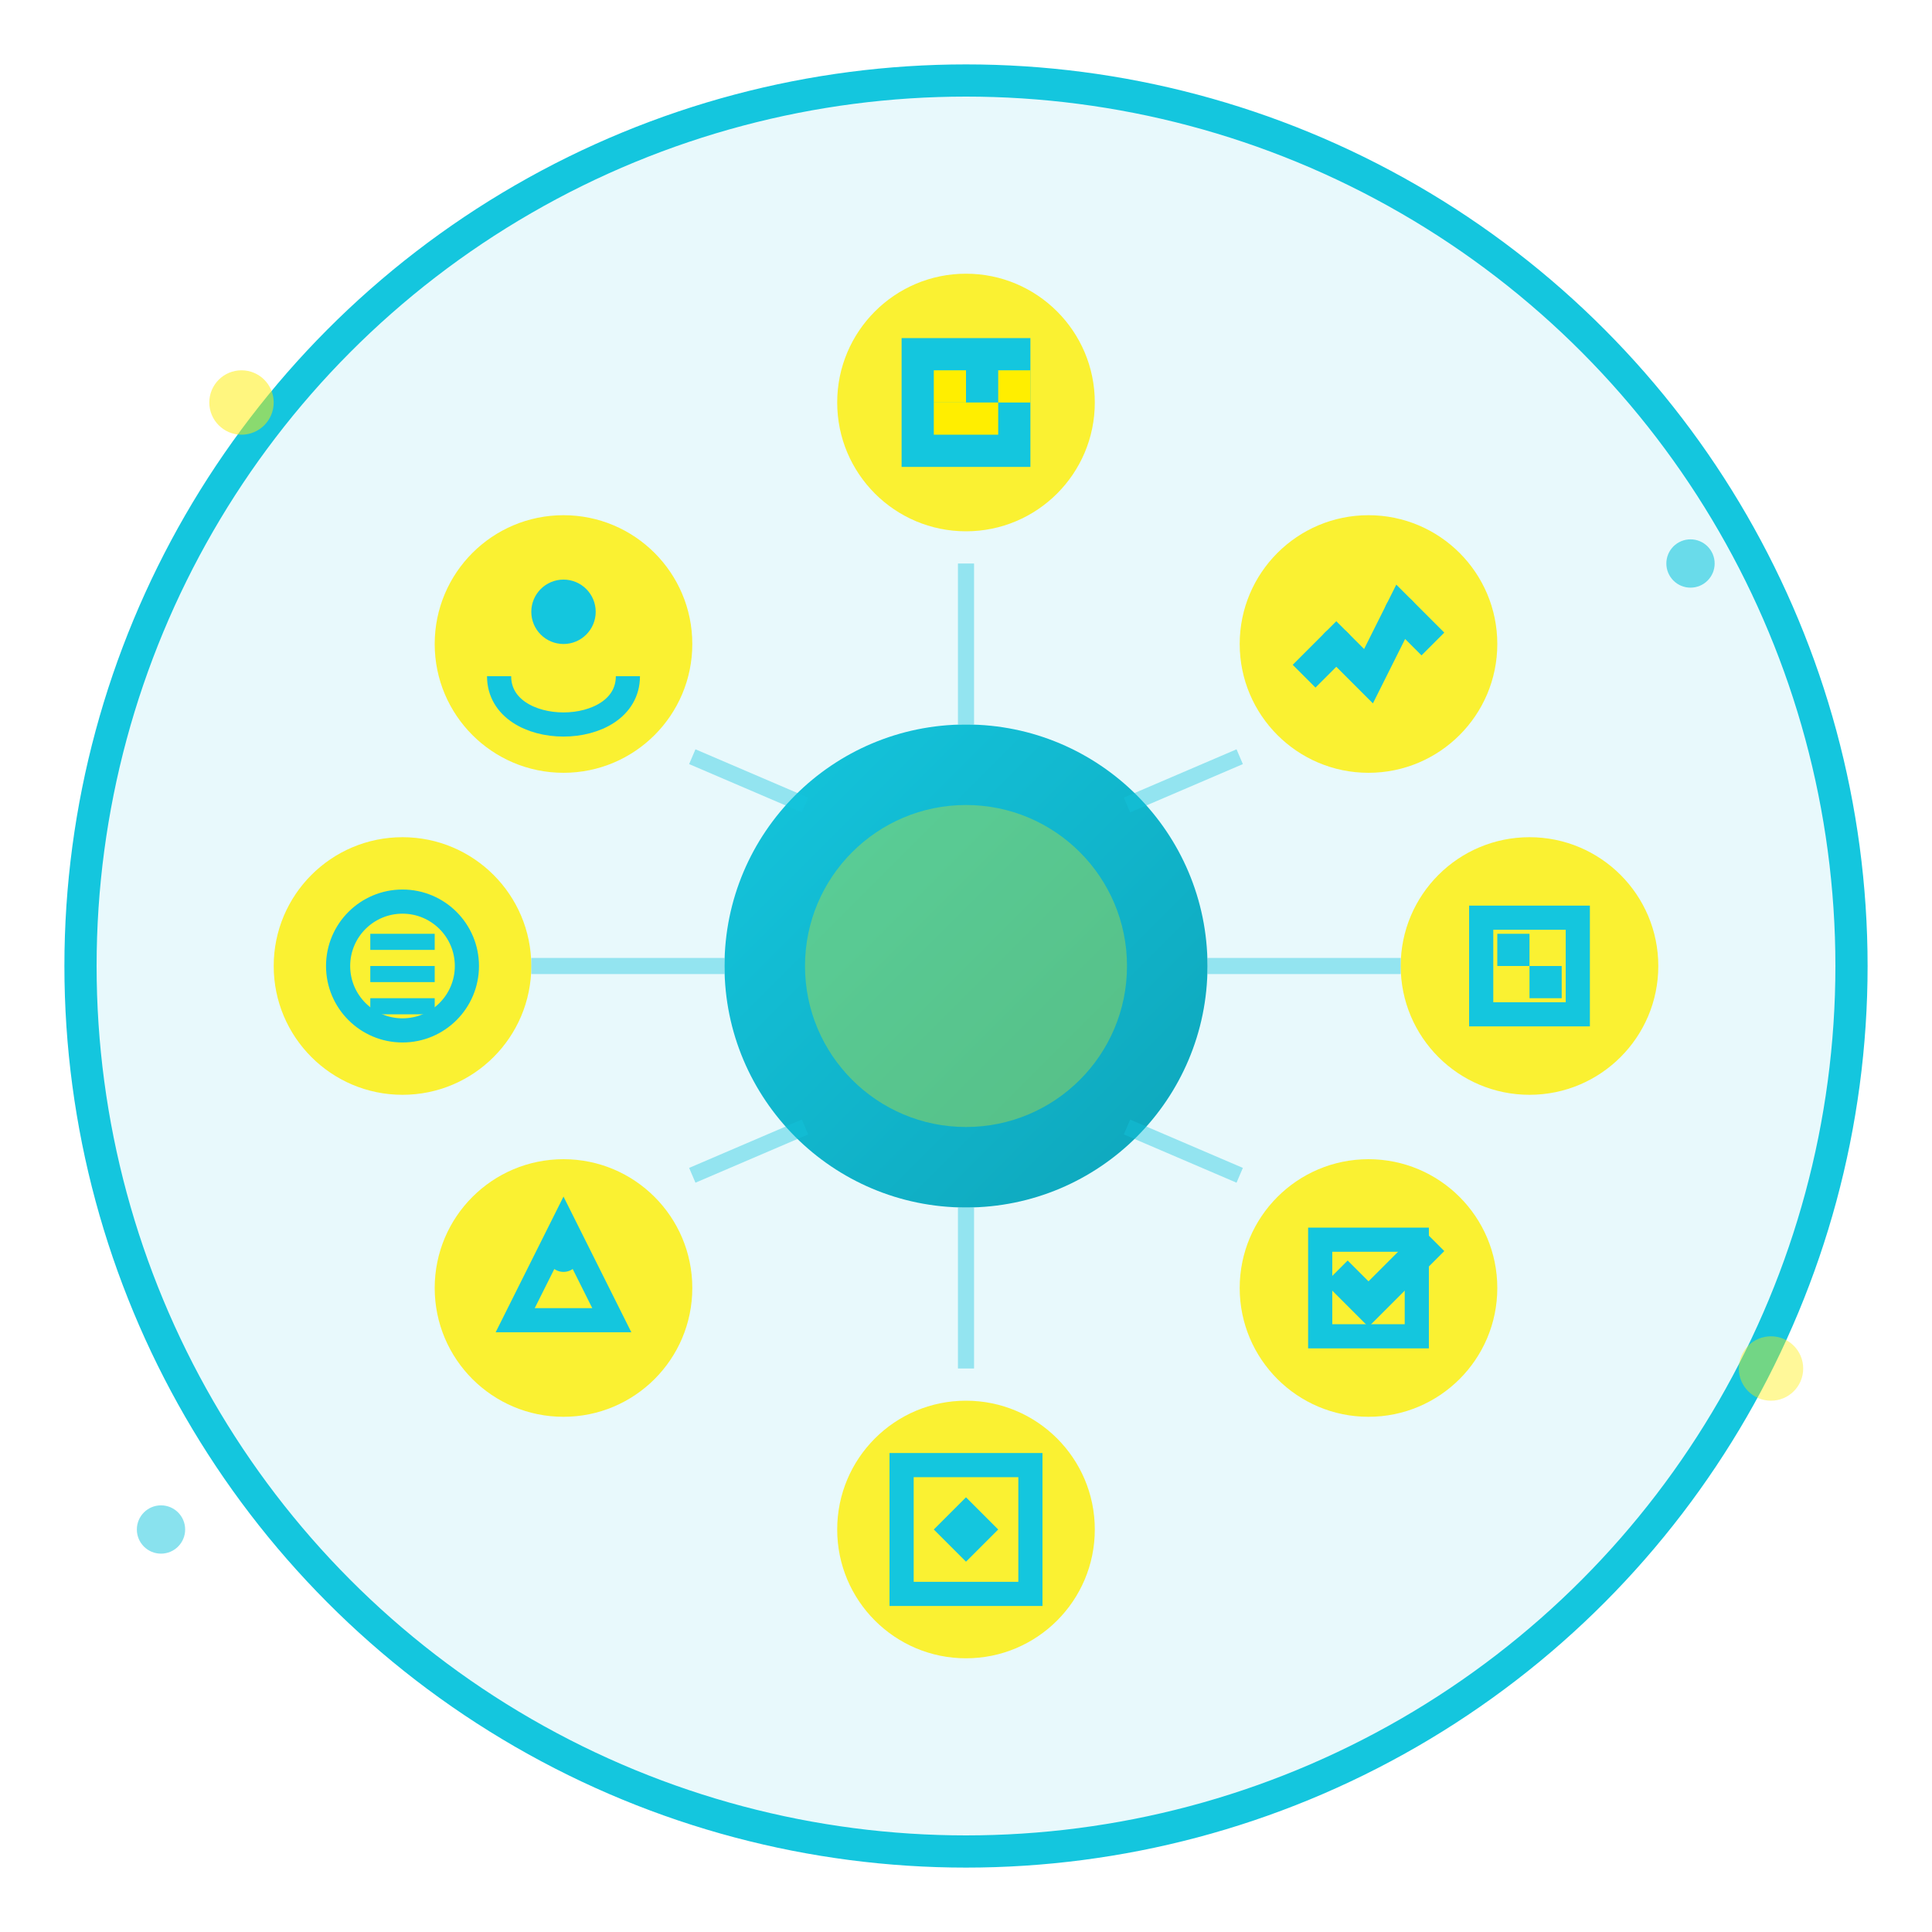 <svg width="120" height="120" viewBox="0 0 120 120" fill="none" xmlns="http://www.w3.org/2000/svg">
  <defs>
    <linearGradient id="services-gradient" x1="0%" y1="0%" x2="100%" y2="100%">
      <stop offset="0%" style="stop-color:#14c6de;stop-opacity:1" />
      <stop offset="100%" style="stop-color:#0ea5ba;stop-opacity:1" />
    </linearGradient>
  </defs>
  
  <!-- Background circle -->
  <circle cx="60" cy="60" r="55" fill="rgba(20, 198, 222, 0.1)" stroke="#14c6de" stroke-width="2"/>
  
  <!-- Central hub -->
  <circle cx="60" cy="60" r="15" fill="url(#services-gradient)"/>
  <circle cx="60" cy="60" r="10" fill="rgba(255, 238, 0, 0.3)"/>
  
  <!-- Service nodes around the hub -->
  <g>
    <!-- Investment Advisory -->
    <circle cx="60" cy="25" r="8" fill="#ffee00" opacity="0.8"/>
    <rect x="56" y="21" width="8" height="8" fill="#14c6de"/>
    <rect x="58" y="23" width="2" height="2" fill="#ffee00"/>
    <rect x="62" y="23" width="2" height="2" fill="#ffee00"/>
    <rect x="58" y="25" width="4" height="2" fill="#ffee00"/>
    
    <!-- Market Analysis -->
    <circle cx="85" cy="40" r="8" fill="#ffee00" opacity="0.8"/>
    <path d="M81 42L83 40L85 42L87 38L89 40" stroke="#14c6de" stroke-width="2" fill="none"/>
    <circle cx="83" cy="40" r="1" fill="#14c6de"/>
    <circle cx="87" cy="38" r="1" fill="#14c6de"/>
    
    <!-- Portfolio Management -->
    <circle cx="95" cy="60" r="8" fill="#ffee00" opacity="0.8"/>
    <rect x="92" y="57" width="6" height="6" fill="none" stroke="#14c6de" stroke-width="1.5"/>
    <rect x="93" y="58" width="2" height="2" fill="#14c6de"/>
    <rect x="95" y="60" width="2" height="2" fill="#14c6de"/>
    
    <!-- Legal Support -->
    <circle cx="85" cy="80" r="8" fill="#ffee00" opacity="0.8"/>
    <rect x="82" y="77" width="6" height="6" fill="none" stroke="#14c6de" stroke-width="1.5"/>
    <path d="M83 79L85 81L89 77" stroke="#14c6de" stroke-width="2" fill="none"/>
    
    <!-- Property Valuation -->
    <circle cx="60" cy="95" r="8" fill="#ffee00" opacity="0.8"/>
    <rect x="56" y="91" width="8" height="8" fill="none" stroke="#14c6de" stroke-width="1.5"/>
    <polygon points="60,93 62,95 60,97 58,95" fill="#14c6de"/>
    
    <!-- Risk Assessment -->
    <circle cx="35" cy="80" r="8" fill="#ffee00" opacity="0.8"/>
    <polygon points="35,76 38,82 32,82" fill="none" stroke="#14c6de" stroke-width="1.5"/>
    <circle cx="35" cy="78" r="1" fill="#14c6de"/>
    
    <!-- Financing Options -->
    <circle cx="25" cy="60" r="8" fill="#ffee00" opacity="0.8"/>
    <circle cx="25" cy="60" r="4" fill="none" stroke="#14c6de" stroke-width="1.5"/>
    <rect x="23" y="58" width="4" height="1" fill="#14c6de"/>
    <rect x="23" y="60" width="4" height="1" fill="#14c6de"/>
    <rect x="23" y="62" width="4" height="1" fill="#14c6de"/>
    
    <!-- Customer Relations -->
    <circle cx="35" cy="40" r="8" fill="#ffee00" opacity="0.8"/>
    <circle cx="35" cy="38" r="2" fill="#14c6de"/>
    <path d="M31 42C31 44 33 45 35 45C37 45 39 44 39 42" stroke="#14c6de" stroke-width="1.5" fill="none"/>
  </g>
  
  <!-- Connection lines -->
  <g stroke="#14c6de" stroke-width="1" opacity="0.4">
    <line x1="60" y1="45" x2="60" y2="35"/>
    <line x1="70" y1="50" x2="77" y2="47"/>
    <line x1="75" y1="60" x2="87" y2="60"/>
    <line x1="70" y1="70" x2="77" y2="73"/>
    <line x1="60" y1="75" x2="60" y2="85"/>
    <line x1="50" y1="70" x2="43" y2="73"/>
    <line x1="45" y1="60" x2="33" y2="60"/>
    <line x1="50" y1="50" x2="43" y2="47"/>
  </g>
  
  <!-- Decorative elements -->
  <circle cx="15" cy="25" r="2" fill="#ffee00" opacity="0.5"/>
  <circle cx="105" cy="35" r="1.5" fill="#14c6de" opacity="0.6"/>
  <circle cx="110" cy="85" r="2" fill="#ffee00" opacity="0.4"/>
  <circle cx="10" cy="95" r="1.5" fill="#14c6de" opacity="0.5"/>
</svg>
